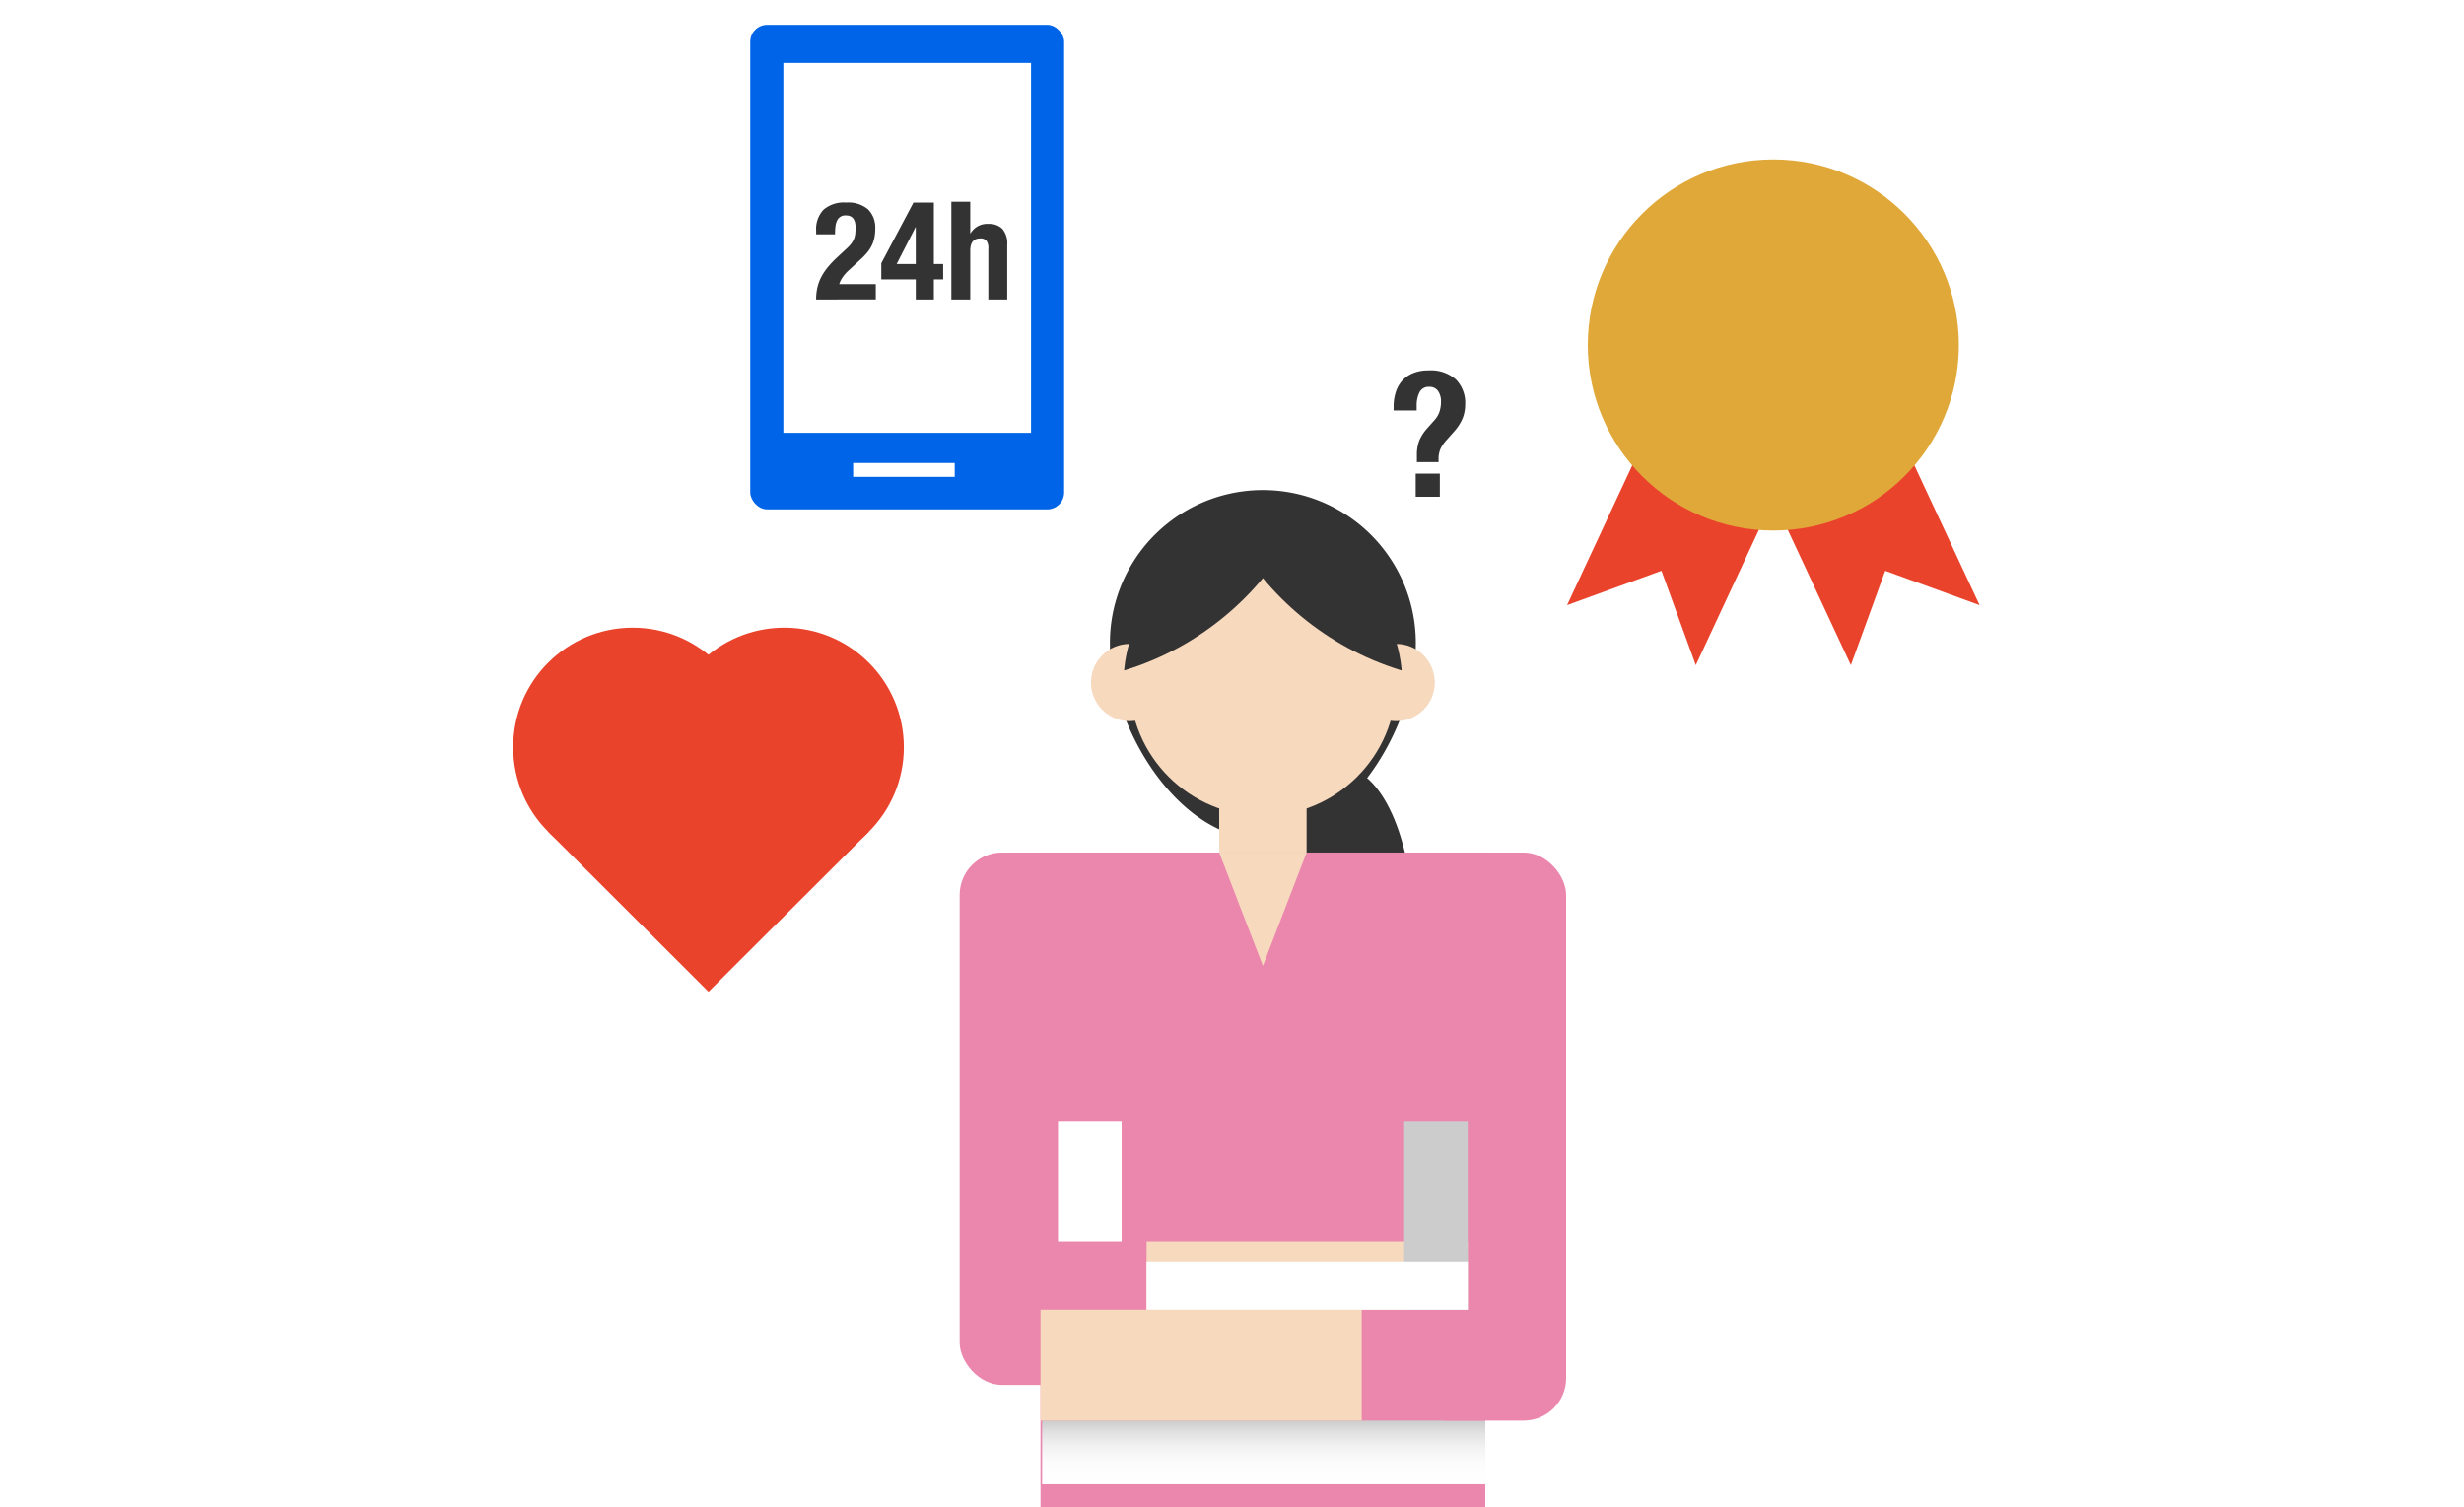 <svg xmlns="http://www.w3.org/2000/svg" xmlns:xlink="http://www.w3.org/1999/xlink" width="412" height="252" viewBox="0 0 412 252">
  <defs>
    <clipPath id="clip-path">
      <circle id="楕円形_1057" data-name="楕円形 1057" cx="23.293" cy="23.293" r="23.293" fill="none"/>
    </clipPath>
    <linearGradient id="linear-gradient" x1="0.5" y1="1" x2="0.5" gradientUnits="objectBoundingBox">
      <stop offset="0" stop-color="#fff"/>
      <stop offset="0.341" stop-color="#fcfcfc"/>
      <stop offset="0.584" stop-color="#f2f2f2"/>
      <stop offset="0.796" stop-color="#e3e3e3"/>
      <stop offset="0.99" stop-color="#cdcdcd"/>
      <stop offset="1" stop-color="#ccc"/>
    </linearGradient>
    <linearGradient id="linear-gradient-2" x1="523.662" y1="-183.523" x2="522.662" y2="-183.523" gradientUnits="objectBoundingBox">
      <stop offset="0" stop-color="#fff"/>
      <stop offset="0.39" stop-color="#fcfcfc"/>
      <stop offset="0.615" stop-color="#f4f4f4"/>
      <stop offset="0.798" stop-color="#e6e6e6"/>
      <stop offset="0.958" stop-color="#d2d2d2"/>
      <stop offset="1" stop-color="#ccc"/>
    </linearGradient>
    <linearGradient id="linear-gradient-3" x1="129.697" y1="-2.046" x2="129.697" y2="-3.046" xlink:href="#linear-gradient"/>
    <linearGradient id="linear-gradient-4" x1="-120.598" y1="-287.82" x2="-121.598" y2="-287.82" xlink:href="#linear-gradient-2"/>
  </defs>
  <g id="グループ_1351" data-name="グループ 1351" transform="translate(-303 -631)">
    <g id="グループ_1350" data-name="グループ 1350">
      <rect id="長方形_381" data-name="長方形 381" width="412" height="252" transform="translate(303 631)" fill="#fff"/>
      <g id="グループ_864" data-name="グループ 864" transform="translate(-639.941 -145.325)">
        <ellipse id="楕円形_1051" data-name="楕円形 1051" cx="12.05" cy="26.426" rx="12.05" ry="26.426" transform="translate(1155.104 904.62)" fill="#333"/>
        <g id="グループ_846" data-name="グループ 846" transform="translate(1128.529 858.268)">
          <path id="パス_6695" data-name="パス 6695" d="M1132.21,846.836c0,14.123-11.449,32.831-25.572,32.831s-25.574-18.708-25.574-32.831a25.573,25.573,0,0,1,51.146,0Z" transform="translate(-1081.065 -821.264)" fill="#333"/>
        </g>
        <g id="グループ_847" data-name="グループ 847" transform="translate(1125.36 868.157)">
          <rect id="長方形_989" data-name="長方形 989" width="14.615" height="23.862" transform="translate(21.439 37.5)" fill="#f7d9be"/>
          <circle id="楕円形_1052" data-name="楕円形 1052" cx="22.288" cy="22.288" r="22.288" transform="translate(6.459)" fill="#f7d9be"/>
          <circle id="楕円形_1053" data-name="楕円形 1053" cx="6.459" cy="6.459" r="6.459" transform="translate(0 15.829)" fill="#f7d9be"/>
          <circle id="楕円形_1054" data-name="楕円形 1054" cx="6.459" cy="6.459" r="6.459" transform="translate(44.576 15.829)" fill="#f7d9be"/>
        </g>
        <g id="グループ_851" data-name="グループ 851" transform="translate(1130.814 867.152)">
          <g id="グループ_850" data-name="グループ 850" clip-path="url(#clip-path)">
            <g id="グループ_848" data-name="グループ 848" transform="translate(-62.633 -73.759)">
              <circle id="楕円形_1055" data-name="楕円形 1055" cx="48.567" cy="48.567" r="48.567" fill="#333"/>
            </g>
            <g id="グループ_849" data-name="グループ 849" transform="translate(12.085 -73.759)">
              <circle id="楕円形_1056" data-name="楕円形 1056" cx="48.567" cy="48.567" r="48.567" fill="#333"/>
            </g>
          </g>
        </g>
        <g id="グループ_852" data-name="グループ 852" transform="translate(1103.405 918.873)">
          <rect id="長方形_990" data-name="長方形 990" width="74.371" height="109.452" transform="translate(13.516)" fill="#eb86ad"/>
          <rect id="長方形_991" data-name="長方形 991" width="74.098" height="10.643" transform="translate(13.789 94.989)" fill="url(#linear-gradient)" style="mix-blend-mode: multiply;isolation: isolate"/>
          <rect id="長方形_992" data-name="長方形 992" width="27.031" height="94.989" rx="7.087" transform="translate(74.371)" fill="#eb86ad"/>
          <path id="パス_6696" data-name="パス 6696" d="M1105.26,853.047l-7.308,18.943-7.308-18.943Z" transform="translate(-1047.25 -853.035)" fill="#f7d9be"/>
          <rect id="長方形_993" data-name="長方形 993" width="27.031" height="89.017" rx="7.087" fill="#eb86ad"/>
          <rect id="長方形_994" data-name="長方形 994" width="53.71" height="11.416" transform="translate(31.251 65.023)" fill="#f7d9be"/>
          <rect id="長方形_995" data-name="長方形 995" width="10.642" height="31.559" transform="translate(74.319 44.88)" fill="url(#linear-gradient-2)" style="mix-blend-mode: multiply;isolation: isolate"/>
          <rect id="長方形_996" data-name="長方形 996" width="53.71" height="18.55" transform="translate(13.516 76.439)" fill="#f7d9be"/>
        </g>
        <rect id="長方形_997" data-name="長方形 997" width="53.71" height="8.081" transform="translate(1134.657 987.231)" fill="url(#linear-gradient-3)" style="mix-blend-mode: multiply;isolation: isolate"/>
        <g id="グループ_853" data-name="グループ 853" transform="translate(1119.846 963.753)">
          <rect id="長方形_998" data-name="長方形 998" width="10.642" height="20.143" fill="url(#linear-gradient-4)" style="mix-blend-mode: multiply;isolation: isolate"/>
        </g>
        <g id="グループ_854" data-name="グループ 854" transform="translate(1028.746 881.274)">
          <path id="パス_6697" data-name="パス 6697" d="M1058.624,890.692l-26.809-26.75,26.809-26.75,26.809,26.75Z" transform="translate(-1025.961 -829.82)" fill="#ea432c"/>
          <circle id="楕円形_1058" data-name="楕円形 1058" cx="19.988" cy="19.988" r="19.988" fill="#ea432c"/>
          <circle id="楕円形_1059" data-name="楕円形 1059" cx="19.988" cy="19.988" r="19.988" transform="translate(25.35)" fill="#ea432c"/>
        </g>
        <g id="グループ_857" data-name="グループ 857" transform="translate(1068.391 780.475)">
          <g id="グループ_855" data-name="グループ 855">
            <rect id="長方形_999" data-name="長方形 999" width="52.482" height="81.021" rx="2.835" fill="#0064e8"/>
            <rect id="長方形_1000" data-name="長方形 1000" width="41.414" height="61.849" transform="translate(5.534 6.371)" fill="#fff"/>
            <rect id="長方形_1001" data-name="長方形 1001" width="16.986" height="2.319" transform="translate(17.202 73.262)" fill="#fff"/>
          </g>
          <g id="グループ_856" data-name="グループ 856" transform="translate(11.013 29.583)" style="mix-blend-mode: multiply;isolation: isolate">
            <path id="パス_6698" data-name="パス 6698" d="M1055.307,812.262a8.9,8.9,0,0,1,.217-2.014,7.385,7.385,0,0,1,.664-1.785,9.592,9.592,0,0,1,1.122-1.659,17.187,17.187,0,0,1,1.568-1.636l1.328-1.236a7.369,7.369,0,0,0,.881-.893,3.762,3.762,0,0,0,.515-.824,3.086,3.086,0,0,0,.24-.893,9.4,9.4,0,0,0,.057-1.1q0-2.014-1.6-2.014a1.492,1.492,0,0,0-1.522.938,3.246,3.246,0,0,0-.251,1.007q-.057.572-.057,1.213h-3.158v-.618a4.708,4.708,0,0,1,1.213-3.479,5.222,5.222,0,0,1,3.822-1.213A5.113,5.113,0,0,1,1064,797.2a4.328,4.328,0,0,1,1.19,3.273,7.26,7.26,0,0,1-.138,1.453,5.477,5.477,0,0,1-.434,1.293,5.956,5.956,0,0,1-.778,1.2,11.32,11.32,0,0,1-1.167,1.2l-1.831,1.694a6.842,6.842,0,0,0-1.144,1.293,3.757,3.757,0,0,0-.526,1.087h6.11v2.563Z" transform="translate(-1055.307 -795.921)" fill="#333"/>
            <path id="パス_6699" data-name="パス 6699" d="M1066.4,796.058h3.41v10.276h1.557V808.9h-1.557v3.364h-3.021V808.9h-5.767v-2.7Zm.343,4.12-3.158,6.156h3.2v-6.156Z" transform="translate(-1050.125 -795.921)" fill="#333"/>
            <path id="パス_6700" data-name="パス 6700" d="M1070.322,795.986v5.287h.046a3.194,3.194,0,0,1,3-1.579,3.117,3.117,0,0,1,2.323.824,3.719,3.719,0,0,1,.812,2.677v9.132h-3.158v-8.491a2.109,2.109,0,0,0-.32-1.339,1.283,1.283,0,0,0-1.03-.378q-1.671,0-1.671,2.037v8.17h-3.16V795.986Z" transform="translate(-1044.552 -795.986)" fill="#333"/>
          </g>
        </g>
        <g id="グループ_862" data-name="グループ 862" transform="translate(1204.97 802.986)">
          <g id="グループ_858" data-name="グループ 858" transform="translate(0 31.754)">
            <path id="パス_6701" data-name="パス 6701" d="M1141.087,808.927l-19.942,42.767,15.779-5.745,5.741,15.78,19.943-42.767Z" transform="translate(-1121.145 -808.927)" fill="#ea432c"/>
            <path id="パス_6702" data-name="パス 6702" d="M1157.088,808.927l19.942,42.767-15.779-5.745-5.741,15.78-19.942-42.767Z" transform="translate(-1108.06 -808.927)" fill="#ea432c"/>
          </g>
          <g id="グループ_861" data-name="グループ 861" transform="translate(3.461)">
            <circle id="楕円形_1060" data-name="楕円形 1060" cx="31.024" cy="31.024" r="31.024" fill="#e0a838"/>
            <path id="パス_6703" data-name="パス 6703" d="M1166.57,799.973a23.119,23.119,0,1,1-32.695,0" transform="translate(-1119.199 -785.297)" fill="none" stroke="#e0a838" stroke-miterlimit="10" stroke-width="0.85" style="mix-blend-mode: multiply;isolation: isolate"/>
            <g id="グループ_860" data-name="グループ 860" transform="translate(22.144 4.183)" style="mix-blend-mode: multiply;isolation: isolate">
              <path id="パス_6704" data-name="パス 6704" d="M1142.473,794.471l-6.825,11.821h13.65Z" transform="translate(-1133.593 -794.471)" fill="#e0a838"/>
              <g id="グループ_859" data-name="グループ 859" transform="translate(0 2.941)">
                <path id="パス_6705" data-name="パス 6705" d="M1143.45,804.893h-8.88v-8.88Z" transform="translate(-1134.571 -796.013)" fill="#e0a838"/>
                <path id="パス_6706" data-name="パス 6706" d="M1139.227,804.893h8.88v-8.88Z" transform="translate(-1130.347 -796.013)" fill="#e0a838"/>
              </g>
            </g>
          </g>
        </g>
        <g id="グループ_863" data-name="グループ 863" transform="translate(1175.969 838.258)" style="mix-blend-mode: multiply;isolation: isolate">
          <path id="パス_6707" data-name="パス 6707" d="M1105.939,816.8a7.727,7.727,0,0,1,.366-2.428,5.2,5.2,0,0,1,1.083-1.9,4.951,4.951,0,0,1,1.812-1.243,6.567,6.567,0,0,1,2.531-.454,6.315,6.315,0,0,1,4.638,1.535,5.565,5.565,0,0,1,1.535,4.112,6.487,6.487,0,0,1-.4,2.281,7.853,7.853,0,0,1-1.449,2.281l-1.169,1.318a6.871,6.871,0,0,0-1.1,1.549,4.237,4.237,0,0,0-.336,1.814v.439h-3.627V824.96a6.6,6.6,0,0,1,.41-2.472,7.492,7.492,0,0,1,1.4-2.121l1.112-1.257a3.924,3.924,0,0,0,.864-1.448,5.443,5.443,0,0,0,.248-1.653,3,3,0,0,0-.5-1.8,1.723,1.723,0,0,0-1.491-.687,1.671,1.671,0,0,0-1.594.893,4.866,4.866,0,0,0-.483,2.325v.731h-3.862Zm7.724,15.094h-4.037v-3.86h4.037Z" transform="translate(-1105.939 -810.772)" fill="#333"/>
        </g>
      </g>
    </g>
  </g>
</svg>
